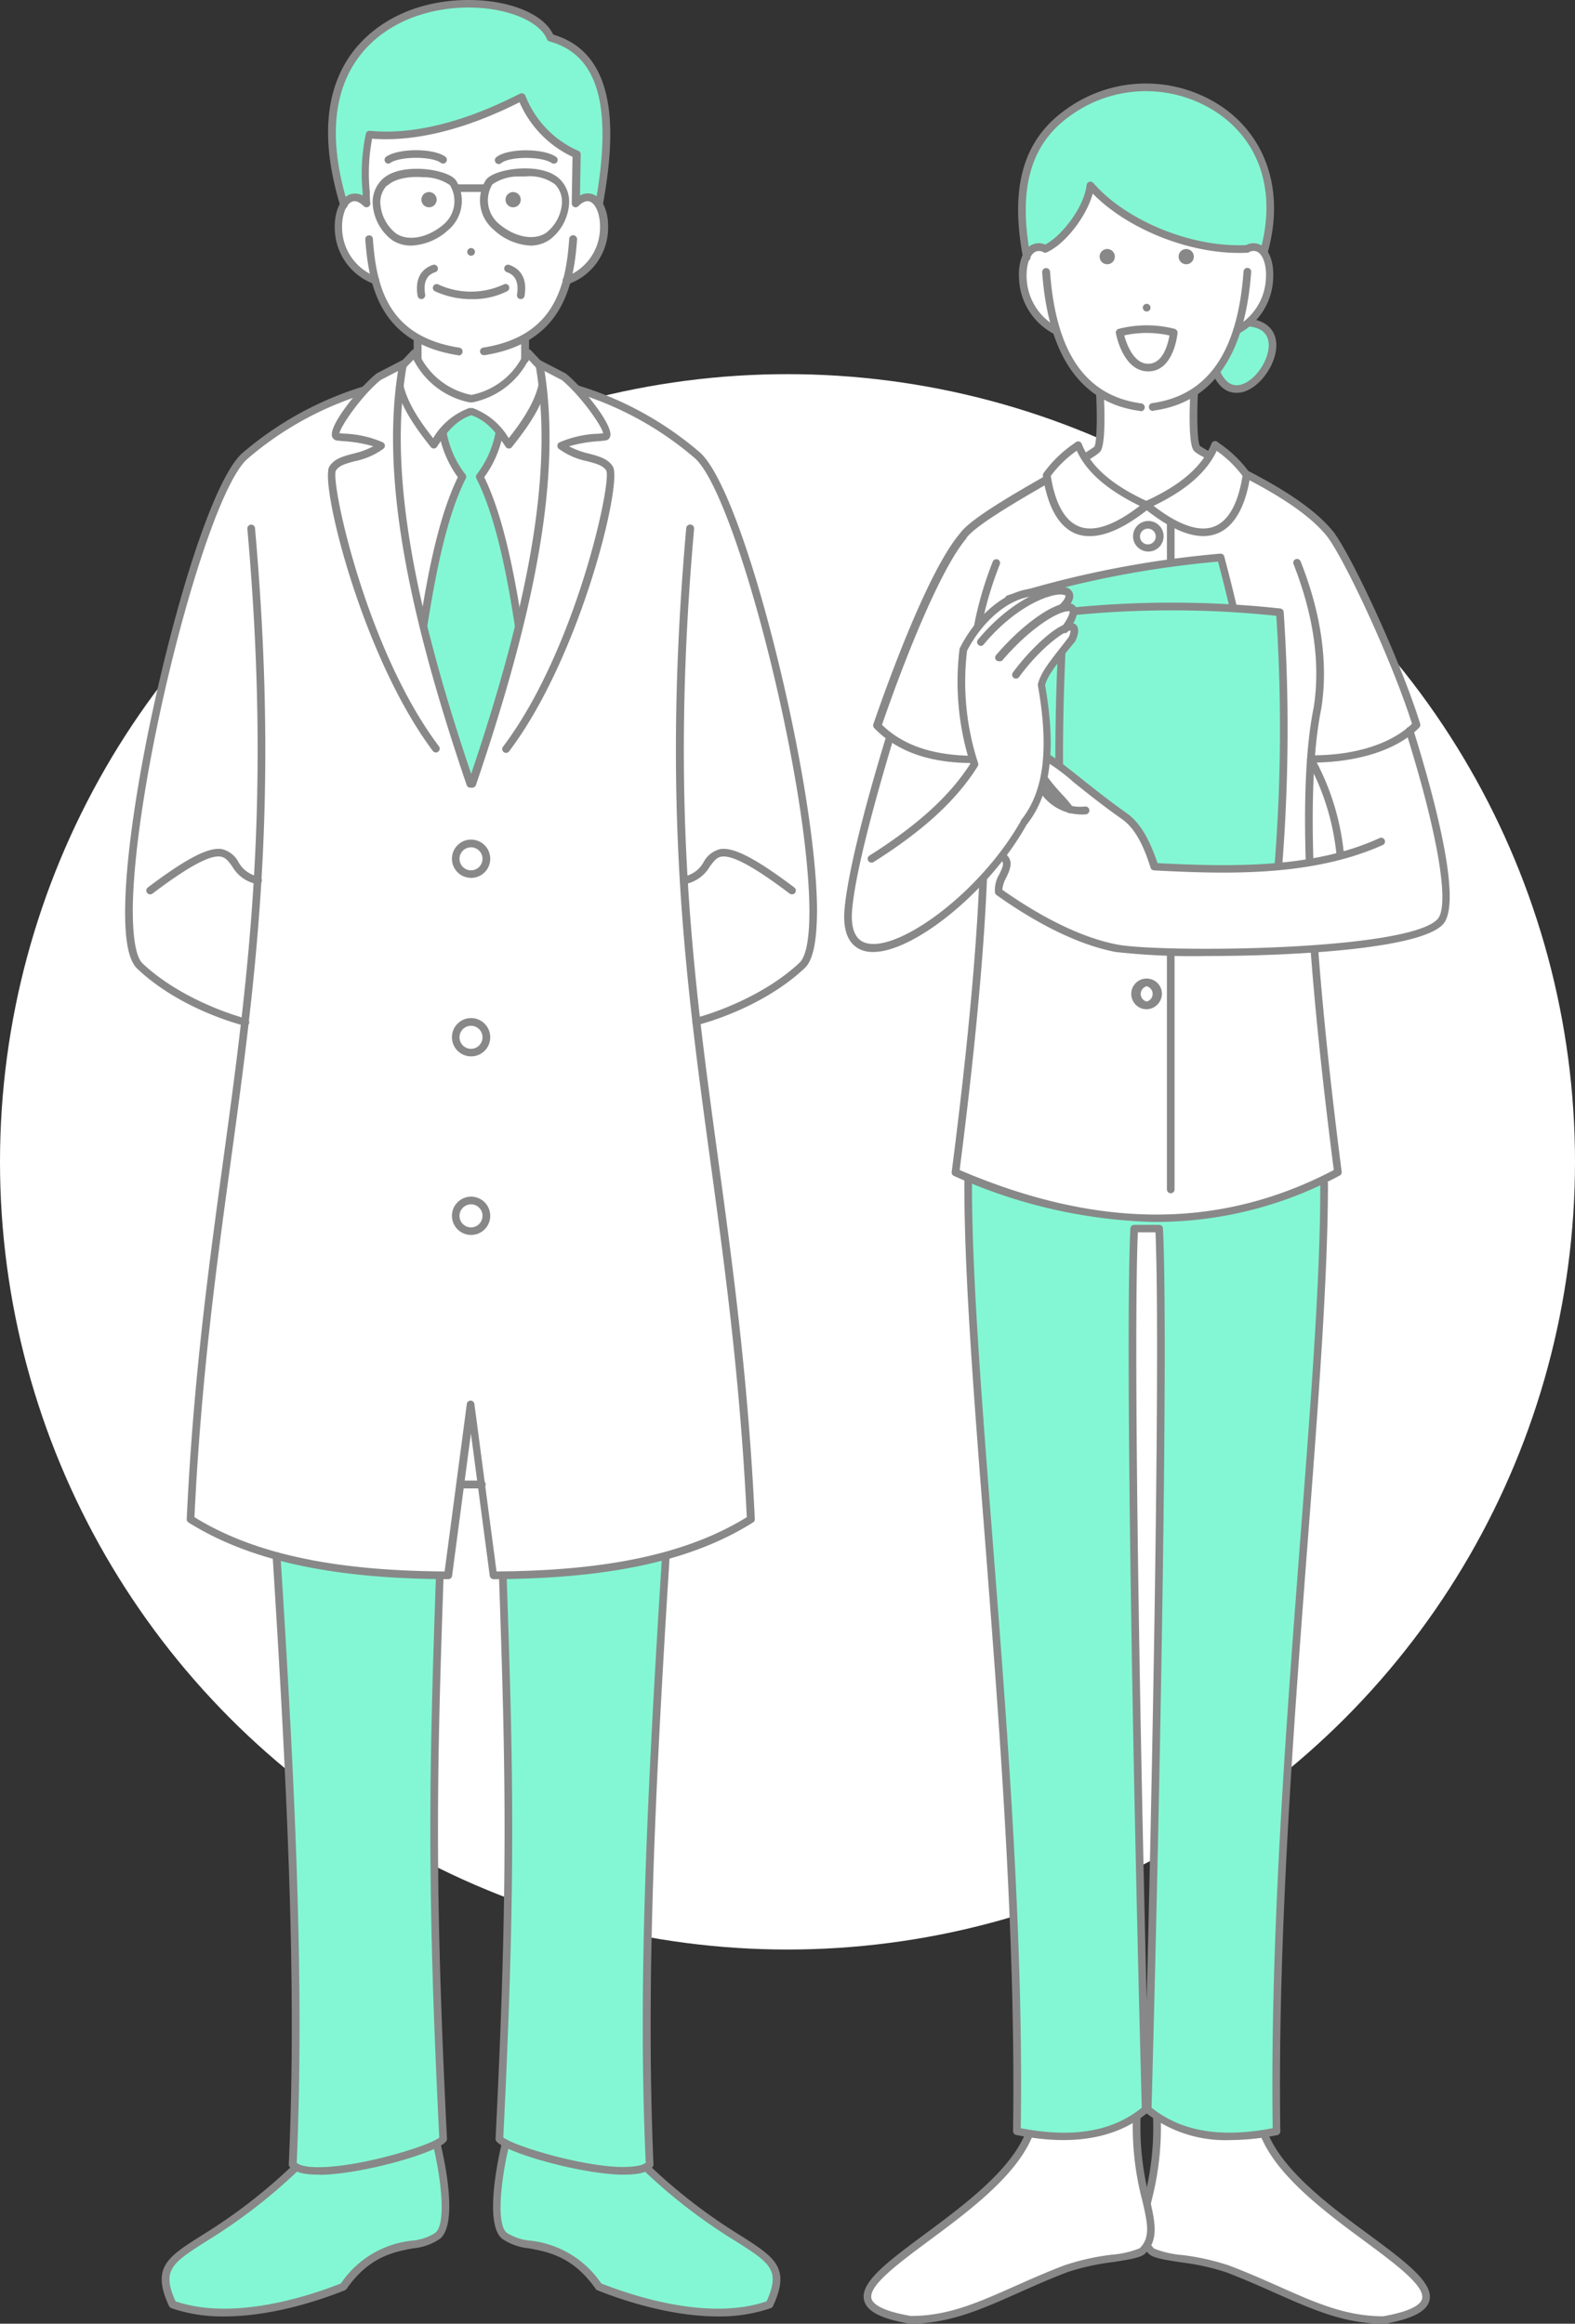 <svg id="レイヤー_1" data-name="レイヤー 1" xmlns="http://www.w3.org/2000/svg" viewBox="0 0 200 295"><rect x="0" y="0" width="200" height="295" fill="#333333" stroke="none"/><defs><style>.cls-1{fill:#fff;}.cls-2{fill:#83f7d3;}.cls-3{fill:#888;}</style></defs><circle class="cls-1" cx="100" cy="147.5" r="100"/><polygon class="cls-2" points="136.5 13.72 132.62 17.16 130.59 21.04 129.81 25.38 130.11 30.94 130.37 32.52 131.43 31.46 133.15 31.61 134.9 30.02 137.04 27.3 138.33 24.39 138.48 23.57 139.38 24.52 142.56 27.05 147.54 29.63 152.66 31.15 157.42 31.82 159.13 31.61 160.5 31.98 160.97 29.97 161.31 25.32 160.55 21.46 158.51 17.45 155.41 14.32 152.41 12.56 147.17 11.18 143.43 11.11 138.42 12.67 136.5 13.72"/><polygon class="cls-2" points="156.97 42.3 155.74 45.17 154.4 47.24 155.04 48.32 156.26 49.39 157.98 49.39 160.24 47.35 161.55 44.77 161.47 43.1 160.29 41.47 158.8 40.75 156.97 42.3"/><polygon class="cls-1" points="147.33 268.94 146.91 269.36 146.14 277.4 145.71 279.36 146.1 282.83 145.54 285.15 146.44 285.94 151.58 286.98 157.56 288.69 164.18 291.57 171.67 294.12 174.79 294.51 176.91 294.27 180.4 292.87 181.07 291.72 180.56 289.66 174.81 285.03 168.14 279.73 162.85 274.77 160.53 270.85 157.72 271.37 151.22 270.6 147.33 268.94"/><polygon class="cls-1" points="132.37 31.46 131.25 31.46 130.27 32.76 129.89 35.51 131.01 39.06 133.48 41.62 134.29 42.38 135.28 44.79 137.09 47.58 139.62 49.91 139.7 53.26 139.63 56.48 137.87 58.27 137.04 56.76 136.24 57.01 133.29 59.79 133.03 60.86 122.65 67.58 118.32 75.5 113.33 86.75 111.36 91.62 113.19 93.65 111.19 99.83 108.91 108.65 107.79 114.9 107.69 118 108.97 119.82 111.36 120.39 115.69 118.9 122.23 114.14 124.85 111.53 124.14 122.85 122.62 138.26 121.37 148.58 122.14 149.33 129.99 152.03 139.7 154.15 148.27 154.67 153.98 154.13 162.34 152.11 168.75 149.43 169.89 148.52 167.47 127.25 166.9 120.45 166.24 106.81 166.47 97.17 166.47 96.39 168.99 96.39 173.8 95.38 178.91 93.06 180.07 92.1 174.36 78.61 169.96 69.53 167.72 66.3 161.95 62.25 157.98 60.15 151.92 57.07 151.53 53.26 151.93 49.61 154.4 47.24 156.35 43.91 157.39 41.78 159.23 40.31 160.88 37.34 161.31 34.96 160.98 33.02 159.69 31.17 158.39 31.82 151.27 30.85 146.41 28.91 142.53 26.97 138.65 23.73 137.67 26 135.08 29.88 132.37 31.46"/><circle class="cls-3" cx="140.6" cy="32.58" r="0.97"/><circle class="cls-3" cx="150.63" cy="32.58" r="0.97"/><circle class="cls-3" cx="145.61" cy="39.06" r="0.49"/><path class="cls-3" d="M467.14,198.37c-3.19,0-4.07-4.64-4.11-4.84a.49.49,0,0,1,.36-.56,14.23,14.23,0,0,1,7.1,0,.5.5,0,0,1,.37.52C470.84,193.68,470.38,198.37,467.14,198.37Zm-3.05-4.57c.28,1,1.15,3.6,3.05,3.6s2.52-2.57,2.69-3.59A13.23,13.23,0,0,0,464.09,193.8Z" transform="translate(-321.33 -151.22)"/><path class="cls-3" d="M466.13,203.39h-.06c-7.46-1-11.63-6.94-12.4-17.6a.49.49,0,0,1,1-.07c.74,10.29,4.52,15.75,11.56,16.71a.49.49,0,0,1-.07,1Z" transform="translate(-321.33 -151.22)"/><path class="cls-3" d="M467.75,203.39a.49.49,0,0,1-.06-1c7-1,10.81-6.42,11.55-16.71a.49.49,0,0,1,.52-.45.48.48,0,0,1,.45.52c-.77,10.66-4.94,16.59-12.39,17.6Z" transform="translate(-321.33 -151.22)"/><path class="cls-3" d="M478.41,193.65a.47.47,0,0,1-.43-.27.48.48,0,0,1,.22-.65,7.33,7.33,0,0,0,3.88-6.16c.1-1.54-.3-2.88-1-3.33a1.09,1.09,0,0,0-1.14,0,.7.7,0,0,1-.19.06c-6.8.38-15.05-2.81-19.66-7.5-.77,2.85-3.45,6.37-5.82,7.45a.5.5,0,0,1-.43,0,1.09,1.09,0,0,0-1.14,0c-.69.45-1.08,1.79-1,3.33a7.34,7.34,0,0,0,3.89,6.16.49.49,0,0,1,.22.65.48.48,0,0,1-.65.22,8.28,8.28,0,0,1-4.43-7c-.12-1.94.43-3.55,1.43-4.2a2,2,0,0,1,1.89-.14c2.12-1.1,4.95-4.76,5.26-7.56a.49.49,0,0,1,.33-.41.51.51,0,0,1,.52.15c4.24,4.85,12.58,8.23,19.42,7.88a2,2,0,0,1,2,.08c1,.65,1.54,2.26,1.42,4.2a8.29,8.29,0,0,1-4.42,7A.59.59,0,0,1,478.41,193.65Z" transform="translate(-321.33 -151.22)"/><path class="cls-3" d="M451.72,184.34a.49.49,0,0,1-.48-.4c-1.71-9.1.07-15.11,5.61-18.94a17.29,17.29,0,0,1,19.88-.07c5.61,4,7.69,10.87,5.56,18.41a.48.48,0,0,1-.6.33.47.47,0,0,1-.33-.6c2-7.22.15-13.55-5.19-17.35a16.33,16.33,0,0,0-18.77.08c-5.19,3.58-6.84,9.29-5.21,18a.49.49,0,0,1-.38.57Z" transform="translate(-321.33 -151.22)"/><path class="cls-3" d="M478.33,201.09c-.94,0-2.15-.45-3-2.43a.48.48,0,0,1,.88-.4c.67,1.47,1.56,2.08,2.67,1.8,1.84-.47,3.7-3.21,3.55-5.24-.1-1.28-.95-2-2.53-2.16a.5.5,0,0,1-.44-.53.49.49,0,0,1,.53-.44c2,.2,3.27,1.32,3.4,3.06.19,2.51-2,5.66-4.27,6.25A3.28,3.28,0,0,1,478.33,201.09Z" transform="translate(-321.33 -151.22)"/><path class="cls-3" d="M470,302.71a.49.49,0,0,1-.49-.49v-84.7A.49.49,0,0,1,470,217a.48.48,0,0,1,.48.49v84.7A.48.48,0,0,1,470,302.71Z" transform="translate(-321.33 -151.22)"/><path class="cls-3" d="M466.94,279.35a1.95,1.95,0,1,1,1.94-2A2,2,0,0,1,466.94,279.35Zm0-2.92a1,1,0,0,0,0,1.94,1,1,0,0,0,0-1.94Z" transform="translate(-321.33 -151.22)"/><path class="cls-3" d="M467.09,221.24a1.94,1.94,0,1,1,2-1.94A1.94,1.94,0,0,1,467.09,221.24Zm0-2.91a1,1,0,1,0,1,1A1,1,0,0,0,467.09,218.33Z" transform="translate(-321.33 -151.22)"/><path class="cls-3" d="M444.83,248.09h0c-5.53,0-9.61-1.49-12.48-4.43a.51.51,0,0,1-.12-.5c1.53-4.45,6.84-19.36,11-24.22,1.29-1.87,7.26-5.28,12.06-8a50.25,50.25,0,0,0,5-3c.33-.51.38-3.9.23-6.73a.48.48,0,0,1,.46-.51.49.49,0,0,1,.51.46c.08,1.45.28,6.29-.4,7.33-.28.42-1.6,1.2-5.31,3.32-4.23,2.42-10.63,6.07-11.75,7.74l0,.05c-3.16,3.7-7.58,14.58-10.7,23.64,2.68,2.61,6.47,3.89,11.59,3.93a.49.49,0,0,1,0,1Zm-1.26-28.86Z" transform="translate(-321.33 -151.22)"/><path class="cls-3" d="M497,446.22c-5,0-9-1.81-13.74-3.9-1.93-.86-3.92-1.74-6.18-2.61a29.87,29.87,0,0,0-5.8-1.28c-2.26-.35-3.56-.57-4.08-1.09-1.77-1.77-1.27-4-.58-7a35.93,35.93,0,0,0,1.14-10.13.48.48,0,0,1,.47-.5.47.47,0,0,1,.5.46,36.81,36.81,0,0,1-1.16,10.39c-.67,3-1.07,4.73.31,6.12a11.92,11.92,0,0,0,3.54.82,30.24,30.24,0,0,1,6,1.34c2.29.87,4.3,1.76,6.24,2.62,4.78,2.13,8.57,3.81,13.3,3.82,3.81-.67,4.8-1.58,4.95-2.22.38-1.63-3.34-4.39-7.28-7.31-5-3.69-11.2-8.29-13.24-13.44a.48.48,0,1,1,.9-.36c1.94,4.89,8,9.4,12.92,13,4.57,3.39,8.18,6.06,7.64,8.31-.33,1.4-2.16,2.34-5.77,3Z" transform="translate(-321.33 -151.22)"/><polygon class="cls-1" points="130.38 271.65 128.13 275.05 123.16 279.87 116.95 284.63 112.18 288.43 110.24 291.03 110.37 292.34 111.97 293.55 115.58 294.51 121.4 293.67 127.89 291.2 136.71 287.6 142.57 286.52 145.03 285.77 146.1 284.51 146.1 281.31 144.82 276.13 144.28 270.24 144.15 268.46 141.88 270.07 137.97 270.9 132.5 271.08 130.88 270.87 130.38 271.65"/><path class="cls-3" d="M436.91,446.22h-.09c-3.61-.62-5.44-1.56-5.77-3-.54-2.25,3.07-4.92,7.64-8.31,4.88-3.62,11-8.13,12.9-13a.48.48,0,1,1,.9.36c-2,5.14-8.24,9.74-13.23,13.44-3.93,2.92-7.65,5.68-7.27,7.31.16.64,1.14,1.55,5,2.22,4.73,0,8.51-1.69,13.3-3.82,1.94-.86,3.94-1.75,6.23-2.62a30.24,30.24,0,0,1,6-1.34,11.75,11.75,0,0,0,3.54-.82c1.39-1.39,1-3.16.31-6.11a36.37,36.37,0,0,1-1.18-10.4.47.47,0,0,1,.51-.46.48.48,0,0,1,.46.5,36,36,0,0,0,1.15,10.14c.7,3.05,1.2,5.25-.56,7-.53.52-1.83.74-4.08,1.09a29.54,29.54,0,0,0-5.8,1.28c-2.27.87-4.26,1.75-6.19,2.61C445.93,444.41,441.86,446.22,436.91,446.22Z" transform="translate(-321.33 -151.22)"/><polygon class="cls-1" points="136.69 56.66 134.11 58.69 132.94 60.3 133.79 63.55 135.73 66.62 137.76 67.58 140.26 67.11 143.88 65.71 145.56 64.2 142.85 62.57 139.25 59.94 136.69 56.66"/><polygon class="cls-1" points="168.16 69.19 169.42 69.37 173.78 77.41 177.95 86.98 179.73 91.82 179.42 92.64 176.4 94.46 169.89 96.4 166.44 96.67 167.13 90.41 167.78 85.23 167.16 80.04 165.35 73.19 164.96 71.48 168.16 69.19"/><polygon class="cls-2" points="123.23 149.63 122.78 150.3 123.11 158.73 123.42 165.39 124.07 175.68 124.65 183.64 125.42 193.56 126.13 202.79 127.14 216.5 128.02 230.01 128.67 242.87 129.09 256.34 129.15 269.19 129.15 270.43 130.88 270.87 134.76 271.37 139.94 270.62 143.89 268.94 145.74 267.79 145.08 252.08 144.6 230.72 144.22 210.88 143.99 195.76 143.83 178.9 143.84 163.44 144.03 155.96 147.21 156.21 147.38 159.04 147.42 173.44 147.42 187.87 147.2 198.28 147.02 210.1 146.84 220.39 146.57 233.36 146.34 243.99 146.03 256.67 145.84 264.36 146.1 268.28 148.7 269.68 155.12 271.21 159.33 271.01 162.28 270.72 162.06 264.32 162.45 245.35 163.03 232.83 163.74 221 164.87 207.6 165.5 196.67 166.51 183.44 167.51 168.65 168.14 157.78 168.14 149.63 166.81 150.62 158.07 153.21 149.33 154.51 141.56 154.51 133.79 152.89 124.72 150.3 123.23 149.63"/><path class="cls-3" d="M477.52,422.91a16.32,16.32,0,0,1-10.58-3.38c-4,3.24-9.58,4.15-16.58,2.73a.49.49,0,0,1-.39-.49c.37-24.57-1.75-51.74-3.61-75.72-1.41-18-2.62-33.57-2.57-45a.48.48,0,0,1,.48-.48h0a.49.49,0,0,1,.49.49c-.05,11.4,1.16,26.94,2.56,44.94,1.86,23.86,4,50.89,3.63,75.4,6.59,1.28,11.63.43,15.37-2.6-1.19-44-2.11-98.07-1.45-111.62a.48.48,0,0,1,.48-.46h3.18a.48.48,0,0,1,.48.46c.66,13.55-.25,67.57-1.45,111.62,3.74,3,8.78,3.88,15.38,2.6-.34-24.51,1.72-51.43,3.54-75.19,1.37-17.91,2.55-33.37,2.5-44.76a.49.49,0,0,1,.49-.49h0a.49.49,0,0,1,.49.48c0,11.44-1.14,26.92-2.52,44.84-1.82,23.87-3.9,50.93-3.53,75.51a.49.49,0,0,1-.38.49A30.6,30.6,0,0,1,477.52,422.91Zm-11.7-115.24c-.55,12.81.12,57.13,1.12,97.59,1-40.46,1.67-84.78,1.12-97.59Z" transform="translate(-321.33 -151.22)"/><path class="cls-3" d="M468.17,306.35h-.53a65.59,65.59,0,0,1-25.17-5.84.48.48,0,0,1-.29-.51c3.8-29.51,4.64-48.73,2.6-58.75-.91-5.76,0-12.05,2.61-18.73a.5.5,0,0,1,.63-.28.48.48,0,0,1,.27.63c-2.57,6.52-3.43,12.65-2.56,18.2,2.06,10.07,1.23,29.27-2.54,58.69,17.6,7.53,33.15,7.54,47.51,0-3.78-29.43-4.61-48.65-2.55-58.74.87-5.53,0-11.66-2.56-18.18a.48.48,0,0,1,.27-.63.5.5,0,0,1,.63.28c2.64,6.68,3.52,13,2.62,18.7-2.05,10.05-1.2,29.27,2.59,58.78a.47.47,0,0,1-.25.49A49.19,49.19,0,0,1,468.17,306.35Z" transform="translate(-321.33 -151.22)"/><polygon class="cls-2" points="128.38 76.17 128.1 77.44 129.5 85.75 130.9 93.44 132.49 100.99 134.34 108.91 135.23 112.47 136.65 112.41 144.31 111.57 153.46 109.76 160.84 107.92 161.56 107.42 160.58 99.19 158.69 86.93 156.52 76.59 155.02 70.78 153.46 70.78 140.97 72.77 128.38 76.17"/><path class="cls-3" d="M456.55,264.18a.49.49,0,0,1-.47-.37,292.66,292.66,0,0,1-7.14-36.49.5.5,0,0,1,.34-.52,128.12,128.12,0,0,1,27-5.29.48.48,0,0,1,.51.35,221.11,221.11,0,0,1,6.57,37,.49.49,0,0,1-.36.52c-11.46,3.07-19.87,4.58-26.45,4.76ZM450,227.6a290.28,290.28,0,0,0,7,35.59c6.37-.21,14.48-1.68,25.44-4.6A220.7,220.7,0,0,0,476,222.52,126.43,126.43,0,0,0,450,227.6Z" transform="translate(-321.33 -151.22)"/><polygon class="cls-2" points="135.32 77.71 144.31 76.99 152.35 77.05 159.84 77.35 162.52 77.73 162.64 79.38 163.04 86.65 163.04 93.26 162.8 101.74 162.3 109.98 161.87 115.06 159.78 115.39 147.78 115.79 140.73 115.52 135.09 114.85 134.63 103.95 134.5 89.51 135.09 79.15 135.32 77.71"/><path class="cls-3" d="M469.69,267.49a80.46,80.46,0,0,1-13.35-.94.48.48,0,0,1-.4-.45,290.61,290.61,0,0,1,0-37.18.48.48,0,0,1,.42-.45,127.87,127.87,0,0,1,27.54,0,.49.49,0,0,1,.44.45,221.81,221.81,0,0,1-.68,37.6.48.48,0,0,1-.45.44C478.13,267.31,473.65,267.49,469.69,267.49Zm-12.81-1.83c6.3,1,14.54,1.12,25.85.36a219.56,219.56,0,0,0,.67-36.62,126.93,126.93,0,0,0-26.52,0A291.34,291.34,0,0,0,456.88,265.66Z" transform="translate(-321.33 -151.22)"/><polygon class="cls-1" points="166.92 97.22 168.34 100.42 169.89 105.46 170.21 108.27 168.34 109.03 162.1 109.99 150.14 110.16 146.58 110 144.51 105.4 141.27 102.5 134.38 97.13 132.06 95.7 131.53 95.7 131.93 97.69 134.21 100.85 135.94 102.91 133.58 101.49 132.33 100.38 130.55 104.01 127.25 108.7 127.85 109.64 126.87 112.41 127.11 113.43 131.06 115.99 138.89 119.64 145.37 120.92 152.76 120.92 166.81 120.52 177.34 119.17 182.07 117.64 183.63 116.04 183.63 110.46 180.29 96.39 178.84 92.82 177.17 93.97 171.02 95.92 166.99 96.63 166.92 97.22"/><path class="cls-3" d="M474.52,272.59a88.87,88.87,0,0,1-11.51-.51c-5.62-1.07-11.33-4.52-15.13-7.23a.44.44,0,0,1-.2-.3,3.86,3.86,0,0,1,.56-2.36c.55-1.15.62-1.51.07-1.86a.49.49,0,0,1,.52-.82c1.36.85.74,2.15.29,3.1a3.84,3.84,0,0,0-.51,1.57c3.73,2.63,9.22,5.92,14.58,6.95,5.54,1.06,36.94.85,40.69-3.23,1.57-1.72.05-10.81-4-23.71a.49.49,0,1,1,.93-.29c2.5,8,6.32,21.87,3.76,24.66C501.75,271.66,485.94,272.59,474.52,272.59Z" transform="translate(-321.33 -151.22)"/><path class="cls-3" d="M458.5,254.62a6.31,6.31,0,0,1-5.23-3.05.48.48,0,0,1,.11-.68.47.47,0,0,1,.67.11c1.49,2,3,2.83,5.06,2.61a.49.49,0,1,1,.1,1A5.74,5.74,0,0,1,458.5,254.62Z" transform="translate(-321.33 -151.22)"/><path class="cls-3" d="M476.63,262c-2.92,0-5.86-.13-8.75-.28a.48.48,0,0,1-.44-.33c-.7-2.21-1.76-4.91-3.69-6.22-2.28-1.6-4.39-3.28-6.08-4.64a24.81,24.81,0,0,0-4.33-3.11v.08c.1,1.53,1.75,3.37,3,4.72a14.84,14.84,0,0,1,1.24,1.49.48.48,0,1,1-.8.54,17,17,0,0,0-1.16-1.38c-1.3-1.45-3.08-3.44-3.2-5.31a1,1,0,0,1,.44-1c.81-.42,2,.51,5.46,3.25,1.68,1.34,3.77,3,6,4.59,2.08,1.4,3.21,4.11,4,6.4,9.74.5,19.92.63,28.25-3.21a.49.49,0,0,1,.41.88C490.8,261.25,483.76,262,476.63,262Z" transform="translate(-321.33 -151.22)"/><path class="cls-3" d="M491.54,260.32a.49.49,0,0,1-.48-.43,31,31,0,0,0-3.69-12,.49.49,0,0,1,.18-.66.47.47,0,0,1,.66.18A31.76,31.76,0,0,1,492,259.78a.49.49,0,0,1-.42.54Z" transform="translate(-321.33 -151.22)"/><polygon class="cls-1" points="120.88 100.77 123.71 97.03 122.69 93.28 122.1 86.42 122.63 81.86 125.53 78.07 128.41 75.94 130.19 75.4 131.53 75.86 133.96 75.05 135.54 75.18 135.67 76.17 134.76 77.14 135.81 77.06 136.24 77.61 135.53 79.37 136.5 79.76 136.4 80.71 132.94 85.59 132.37 87.22 132.94 90.06 133.06 94.51 132.63 98.89 131.31 102.61 129.48 105.49 126.25 109.94 123.19 113.24 120.31 115.79 116.24 118.59 111.64 120.33 109.18 119.95 107.85 118.23 107.69 114.68 108.61 110.02 113.07 107.57 117.28 104.01 120.88 100.77"/><path class="cls-3" d="M432,260.73a.48.48,0,0,1-.26-.89c6.09-3.85,10.17-7.55,12.8-11.65a34.32,34.32,0,0,1-1.37-14.53.48.48,0,0,1,.05-.17c2.12-4.25,6.52-8.39,11.17-7.44a.48.48,0,1,1-.19.95c-3.94-.8-8,2.82-10.07,6.84a33.2,33.2,0,0,0,1.4,14.25.48.48,0,0,1-.05.42c-2.7,4.31-6.9,8.16-13.22,12.15A.48.48,0,0,1,432,260.73Z" transform="translate(-321.33 -151.22)"/><path class="cls-3" d="M448.16,235.16a.47.47,0,0,1-.32-.12.48.48,0,0,1,0-.68c3.84-4.49,8.46-7.44,9.88-6.32.7.56.44,1.69-.78,3.36a.49.49,0,0,1-.68.11.48.48,0,0,1-.11-.68c1.15-1.58,1-2,1-2a.54.54,0,0,0-.28,0c-1.3.09-4.71,2.09-8.25,6.22A.51.51,0,0,1,448.16,235.16Z" transform="translate(-321.33 -151.22)"/><path class="cls-3" d="M445.89,233.22a.47.47,0,0,1-.31-.12.48.48,0,0,1-.06-.68c4.35-5.22,9.18-7,11.06-6.65a1.2,1.2,0,0,1,1,.82c.16.6-.19,1.33-1.06,2.15a.49.49,0,0,1-.69,0,.48.48,0,0,1,0-.69c.73-.69.82-1.09.79-1.19s-.1-.09-.27-.13c-1.39-.3-5.93,1.3-10.12,6.32A.46.46,0,0,1,445.89,233.22Z" transform="translate(-321.33 -151.22)"/><path class="cls-3" d="M432.2,272.08a4.07,4.07,0,0,1-1.23-.17c-1.26-.39-2.71-1.62-2.4-5.23.36-4.16,2.24-12,5.3-22a.49.49,0,0,1,.93.28c-3,9.94-4.91,17.66-5.26,21.75-.2,2.39.38,3.81,1.72,4.22,4,1.23,14.44-6.21,19.71-15.5a.18.18,0,0,1,0-.07c2.91-3.6,3.59-9,2.16-17.09a.44.44,0,0,1,0-.2c.34-1.39,1.29-2.6,3-4.79l.91-1.17a2.26,2.26,0,0,0,.23-.84c-.72,0-3.77,2.12-6.54,5.91a.48.48,0,0,1-.67.1.48.48,0,0,1-.11-.68c2.29-3.14,6.38-7,7.84-6.18.83.47.3,1.72.12,2.13l-.06.11-1,1.22c-1.6,2-2.5,3.17-2.81,4.32,1.45,8.28.7,13.92-2.36,17.74C447,264.35,437.41,272.08,432.2,272.08Z" transform="translate(-321.33 -151.22)"/><path class="cls-3" d="M488,248.11a.49.49,0,0,1,0-1c5.47,0,10-1.48,12.63-4-2.42-7.69-8.29-20.37-10.68-23.66-3-3.9-9.71-7.19-13.7-9.15-2.2-1.08-3.11-1.54-3.37-1.93-.68-1-.47-5.88-.4-7.33a.5.5,0,0,1,.51-.46.48.48,0,0,1,.46.51c-.15,2.83-.1,6.22.25,6.74a21.8,21.8,0,0,0,3,1.6c4.06,2,10.87,5.35,14.05,9.43,2.47,3.41,8.53,16.51,10.92,24.25a.5.5,0,0,1-.12.48c-2.72,2.78-7.65,4.4-13.52,4.45Z" transform="translate(-321.33 -151.22)"/><polygon class="cls-1" points="154.4 56.56 152.41 59.76 148.66 62.5 145.77 64.02 147.22 65.5 150.09 66.97 152.41 67.58 154.83 67.11 156.77 65.16 157.98 62.44 158.4 60.21 155.48 57.07 154.4 56.56"/><path class="cls-3" d="M459.76,219.28A4.76,4.76,0,0,1,458,219c-2.76-1.07-3.83-4.6-4.24-7.37a.51.51,0,0,1,.08-.34,15.66,15.66,0,0,1,3.88-3.77l.22-.17a.5.5,0,0,1,.43-.08.51.51,0,0,1,.32.29c1.14,2.9,3.92,5.31,8.48,7.37a.5.5,0,0,1,.29.38.51.51,0,0,1-.18.44C464.37,218.08,461.84,219.28,459.76,219.28Zm-5-7.65c.39,2.49,1.34,5.55,3.6,6.43,1.89.74,4.49-.15,7.7-2.62-4.09-2-6.73-4.25-8-7A14.45,14.45,0,0,0,454.77,211.63Z" transform="translate(-321.33 -151.22)"/><path class="cls-3" d="M474.13,219.28c-2.09,0-4.62-1.2-7.55-3.57a.47.47,0,0,1-.17-.44.48.48,0,0,1,.28-.38c4.57-2.06,7.34-4.47,8.49-7.37a.48.48,0,0,1,.74-.21l.22.17a15.66,15.66,0,0,1,3.88,3.77.46.46,0,0,1,.08.34c-.41,2.77-1.48,6.3-4.23,7.37A4.76,4.76,0,0,1,474.13,219.28Zm-6.32-3.84c3.22,2.47,5.81,3.36,7.71,2.62,2.26-.88,3.2-3.94,3.59-6.43a14.45,14.45,0,0,0-3.28-3.17C474.54,211.19,471.91,213.48,467.81,215.44Z" transform="translate(-321.33 -151.22)"/><polygon class="cls-2" points="64.73 199.94 69.77 199.78 78.73 198.76 84.56 197.52 84.49 198.73 83.38 217.71 82.43 239.6 82.14 255.06 82.26 267.45 82.5 274.41 82.02 275.13 85.32 278.1 93.27 283.87 97.32 286.7 98.63 288.62 97.84 292.33 95.8 293.12 90.27 293.59 83.16 292.57 76.36 290.43 73.99 287.94 70.05 285.62 64.73 284.26 63.1 281.92 63.41 276.38 64.24 272.1 63.41 271.53 63.87 263.92 64.51 248.38 64.51 235.44 64.41 218.94 63.94 202.92 63.84 199.98 64.73 199.94"/><polygon class="cls-2" points="36.66 197.92 46.69 199.54 55.8 199.98 55.36 213.94 55.09 230.57 55.23 245.55 55.93 265.39 56.23 271.53 55.49 272.46 56.74 280.43 55.87 283.51 54.22 284.54 48.39 286.1 44.97 288.61 43.6 290.31 35.91 292.7 29.19 293.59 24.18 293.19 21.91 292.57 21.02 288.78 22.11 286.58 27.94 282.85 35.08 277.45 37.65 275.25 37.14 274.49 37.65 261.01 37.32 244.5 36.88 230.6 36.19 216.38 35.47 203.9 35.08 197.52 36.66 197.92"/><polygon class="cls-1" points="47.33 17.13 46.87 17.44 46.38 21.46 46.44 25.35 44.98 25.35 43.95 25.56 42.96 28.13 43.32 31.98 45.14 34.3 47.33 35.47 48.03 36.74 49.31 39.87 51.64 42 53.02 43.23 52.6 44.83 51.01 46.51 48.69 47.52 46.87 48.94 45.17 49.82 37.2 53.45 31.71 57.3 29.86 59.36 26.9 65.53 22.38 79.83 18.79 95.66 16.54 111.7 16.74 120.31 17.97 122.8 21.97 125.78 28.08 128.74 31.17 129.73 28.83 147.77 26.7 164.12 25.03 180.73 24.25 192.66 24.93 193.28 31.42 196.35 37.7 198.17 45.96 199.47 53.52 199.99 56.95 199.99 57.3 197.33 58.47 188.48 61.17 188.48 62.61 199.35 62.69 199.99 68.01 199.87 78.19 198.88 86.4 196.97 93.69 193.87 95.39 192.87 94.51 179.48 92.62 161.49 90.22 143.45 88.5 129.96 89.62 129.4 95.69 126.9 101.86 122.62 102.8 120.73 103.36 113.72 101.4 98.65 97.53 80.84 93.6 67.83 90.66 60.86 88.77 58.06 85.56 55.45 77.52 50.99 73.25 49.63 71.64 47.68 68.72 46.39 67.43 45.09 66.64 44.83 66.64 42.91 68.2 41.84 70.45 39.23 71.61 36.75 72.03 35.35 74.06 34.43 75.72 32.47 76.68 29.07 76.2 26.32 75.27 25.23 74.06 25.16 72.93 25.67 73.2 19.6 68.92 16.58 66.21 12.32 61.44 14.51 55.13 16.67 47.33 17.13"/><polygon class="cls-2" points="59.74 52.26 57.22 53.76 56.26 55.03 57.1 57.72 58.63 60.35 56.56 66.12 54.48 75.22 53.8 78.93 55.44 85.91 59.72 99.51 60.26 98.52 63.5 88.33 66.18 78.28 64.84 74.55 62.86 65.37 60.92 60.2 63 56.45 63.38 55.03 59.74 52.26"/><polygon class="cls-2" points="46.44 25.35 44.8 25.07 43.27 25.98 42.16 18.33 42.81 11.61 45.14 6.88 48.67 3.56 54.48 1.06 58.8 0.47 63.74 0.92 67.58 2.38 69.45 4.06 71 5.18 73.84 7.03 75.57 9.53 76.95 14.63 76.21 24.86 76.02 25.98 75.2 25.02 74.06 25.16 73.1 25.6 73.2 19.6 68.4 15.96 66.13 12.32 63.82 13.22 58.2 15.62 52.79 16.92 46.71 17.25 46.44 25.35"/><path class="cls-3" d="M379.53,196.31h-.08c-9.55-1.51-11.29-8.27-11.73-14.69a.48.48,0,0,1,.45-.52.47.47,0,0,1,.51.45c.44,6.34,2.07,12.4,10.93,13.8a.48.48,0,0,1-.08,1Z" transform="translate(-321.33 -151.22)"/><path class="cls-3" d="M393.29,187.31a.48.48,0,0,1-.17-.94,6.64,6.64,0,0,0,4.4-6.19c.05-1.61-.47-3-1.24-3.35-.55-.24-1.13.18-1.52.57a.48.48,0,0,1-.53.1.51.51,0,0,1-.3-.46l.1-5.91a13.69,13.69,0,0,1-6.73-6.93c-6.84,3.46-13.29,5.05-18.72,4.63a23.72,23.72,0,0,0-.29,6.77c0,.46,0,.93.07,1.43a.49.49,0,0,1-.83.37c-.39-.39-1-.81-1.51-.57-.77.33-1.29,1.74-1.25,3.35a6.67,6.67,0,0,0,4.41,6.19.49.49,0,0,1,.29.62.5.5,0,0,1-.63.29,7.62,7.62,0,0,1-5-7.07c-.06-2.06.68-3.78,1.83-4.27a1.94,1.94,0,0,1,1.71.11c0-.14,0-.27,0-.4a24.36,24.36,0,0,1,.41-7.45.48.48,0,0,1,.52-.37c5.45.53,12-1.1,19.06-4.73a.49.49,0,0,1,.39,0,.51.51,0,0,1,.29.27,12.63,12.63,0,0,0,6.73,7,.49.49,0,0,1,.29.45l-.09,5.23a1.91,1.91,0,0,1,1.74-.12c1.16.49,1.89,2.21,1.83,4.27a7.61,7.61,0,0,1-5,7.07A.45.45,0,0,1,393.29,187.31Z" transform="translate(-321.33 -151.22)"/><circle class="cls-3" cx="54.48" cy="25.35" r="0.97"/><path class="cls-3" d="M374.84,189.19a.48.48,0,0,1-.48-.41c-.42-2.55.82-3.55,1.94-3.93a.48.48,0,0,1,.61.3.48.48,0,0,1-.3.62c-.71.24-1.63.81-1.29,2.86a.5.5,0,0,1-.41.56Z" transform="translate(-321.33 -151.22)"/><path class="cls-3" d="M370.64,172a.49.49,0,0,1-.27-.89c1.62-1.1,6-1.09,7.51,0a.49.49,0,0,1,.1.68.48.48,0,0,1-.68.1c-1.13-.85-5.13-.84-6.39,0A.44.44,0,0,1,370.64,172Z" transform="translate(-321.33 -151.22)"/><path class="cls-3" d="M382.77,196.31a.48.48,0,0,1-.48-.41.48.48,0,0,1,.4-.55c8.85-1.4,10.48-7.46,10.92-13.8a.49.49,0,0,1,1,.07c-.44,6.42-2.19,13.18-11.74,14.69Z" transform="translate(-321.33 -151.22)"/><path class="cls-3" d="M373.56,182.4a4.32,4.32,0,0,1-2.45-.71,6.21,6.21,0,0,1-2.43-4.3,4.05,4.05,0,0,1,1.13-3.34h0c1.48-1.49,4.21-1.45,5.32-1.37,1.6.12,3.49.61,4.09,1.42a4.87,4.87,0,0,1-1,6.35A7.42,7.42,0,0,1,373.56,182.4Zm-3.06-7.67a3.1,3.1,0,0,0-.85,2.57,5.24,5.24,0,0,0,2,3.58c1.52,1,4,.55,6-1.16a3.88,3.88,0,0,0,.81-5,5.88,5.88,0,0,0-3.38-1c-2-.15-3.73.25-4.56,1.08Z" transform="translate(-321.33 -151.22)"/><path class="cls-3" d="M388.74,182.4a7.38,7.38,0,0,1-4.7-2,4.86,4.86,0,0,1-1-6.35c.6-.81,2.48-1.3,4.09-1.42,1.1-.08,3.83-.12,5.32,1.37h0a4,4,0,0,1,1.12,3.34,6.2,6.2,0,0,1-2.42,4.3A4.32,4.32,0,0,1,388.74,182.4Zm-.68-8.78-.82,0a5.88,5.88,0,0,0-3.38,1,3.88,3.88,0,0,0,.81,5c2,1.71,4.46,2.19,6,1.16a5.21,5.21,0,0,0,2-3.58,3.17,3.17,0,0,0-.85-2.57A5.44,5.44,0,0,0,388.06,173.62Z" transform="translate(-321.33 -151.22)"/><circle class="cls-3" cx="65.16" cy="25.35" r="0.97"/><path class="cls-3" d="M387.46,189.19h-.08a.5.5,0,0,1-.4-.56c.33-2-.58-2.62-1.3-2.86a.5.5,0,0,1-.3-.62.49.49,0,0,1,.62-.3c1.11.38,2.36,1.38,1.94,3.93A.48.48,0,0,1,387.46,189.19Z" transform="translate(-321.33 -151.22)"/><path class="cls-3" d="M391.65,172a.48.48,0,0,1-.27-.09c-1.26-.85-5.25-.86-6.38,0a.49.49,0,1,1-.58-.78c1.46-1.1,5.88-1.11,7.51,0a.48.48,0,0,1,.13.67A.5.5,0,0,1,391.65,172Z" transform="translate(-321.33 -151.22)"/><path class="cls-3" d="M381.27,189.2a11.06,11.06,0,0,1-4.7-1,.48.48,0,1,1,.41-.87,9.89,9.89,0,0,0,8.31,0,.48.48,0,0,1,.66.2.49.49,0,0,1-.2.65A9.63,9.63,0,0,1,381.27,189.2Z" transform="translate(-321.33 -151.22)"/><circle class="cls-3" cx="59.82" cy="31.98" r="0.49"/><path class="cls-3" d="M374.35,197.28a.48.48,0,0,1-.49-.48v-2.61a.49.49,0,0,1,1,0v2.61A.48.48,0,0,1,374.35,197.28Z" transform="translate(-321.33 -151.22)"/><path class="cls-3" d="M388,197.28a.48.48,0,0,1-.49-.48v-2.61a.49.49,0,0,1,1,0v2.61A.48.48,0,0,1,388,197.28Z" transform="translate(-321.33 -151.22)"/><path class="cls-3" d="M385.92,208.16h0a.5.5,0,0,1-.38-.22c-1.31-2-2.56-3.39-4.36-4h0c-1.8.58-3.05,2-4.36,4a.51.51,0,0,1-.39.22.5.5,0,0,1-.4-.19c-2.24-2.84-4.63-6.16-4.63-9.71a.47.47,0,0,1,.13-.34l2.08-2.21a.49.49,0,0,1,.43-.14.47.47,0,0,1,.36.26,9.35,9.35,0,0,0,6.76,5.52h.06a9.32,9.32,0,0,0,6.75-5.52.48.48,0,0,1,.37-.26.46.46,0,0,1,.42.14l2.09,2.21a.51.51,0,0,1,.13.34c0,3.55-2.39,6.87-4.64,9.71A.47.47,0,0,1,385.92,208.16Zm-13.59-9.71c.08,3,2,5.86,4,8.4a8.93,8.93,0,0,1,4.58-3.83l.14,0h.16l.14,0a8.93,8.93,0,0,1,4.58,3.83c2-2.54,3.93-5.44,4-8.4l-1.48-1.57a10.25,10.25,0,0,1-7.16,5.43H381a10.23,10.23,0,0,1-7.16-5.43Z" transform="translate(-321.33 -151.22)"/><path class="cls-3" d="M375.13,231h-.08a.5.5,0,0,1-.4-.56c1-6.46,2.41-13.71,4.82-18.64a13.6,13.6,0,0,1-2.36-5.39.49.49,0,0,1,.37-.58.48.48,0,0,1,.58.36,12.23,12.23,0,0,0,2.36,5.24.49.49,0,0,1,.06.53c-2.44,4.81-3.83,12.12-4.87,18.63A.49.49,0,0,1,375.13,231Z" transform="translate(-321.33 -151.22)"/><path class="cls-3" d="M387.17,231a.48.48,0,0,1-.48-.41c-1-6.51-2.43-13.82-4.87-18.63a.47.47,0,0,1,.06-.53,12.48,12.48,0,0,0,2.36-5.24.48.48,0,1,1,.94.22,13.46,13.46,0,0,1-2.36,5.39c2.42,4.93,3.8,12.18,4.83,18.64a.5.5,0,0,1-.4.56Z" transform="translate(-321.33 -151.22)"/><path class="cls-3" d="M352.5,281.44l-.12,0c-.32-.08-8.07-2-13.6-7.22-1.09-1-1.6-3.51-1.56-7.6.07-7.6,2.12-20.26,5.33-33,3.32-13.16,6.87-22.45,9.5-24.83a42.8,42.8,0,0,1,15.6-8.56.48.48,0,0,1,.59.34.49.49,0,0,1-.34.6,41.59,41.59,0,0,0-15.19,8.34c-5.27,4.76-14.36,40.55-14.52,57.15,0,4.67.66,6.32,1.25,6.88,5.34,5,13.1,7,13.17,7a.49.49,0,0,1,.36.59A.48.48,0,0,1,352.5,281.44Z" transform="translate(-321.33 -151.22)"/><path class="cls-3" d="M340.39,264.76a.46.46,0,0,1-.38-.19.48.48,0,0,1,.09-.68c4.87-3.67,7.67-5.13,9.38-4.88a3.24,3.24,0,0,1,2.13,1.65,3.69,3.69,0,0,0,2.57,1.85.47.47,0,0,1,.4.55.48.48,0,0,1-.55.41,4.62,4.62,0,0,1-3.21-2.25c-.46-.64-.82-1.15-1.49-1.25-1.38-.21-4.13,1.29-8.64,4.7A.55.55,0,0,1,340.39,264.76Z" transform="translate(-321.33 -151.22)"/><path class="cls-3" d="M384,351.7a.49.49,0,0,1-.48-.43l-2.39-18.06-2.39,18.06a.49.49,0,0,1-.48.43h0c-14.76-.05-25.23-2.34-33-7.2a.49.49,0,0,1-.22-.43c.83-17.7,2.77-31.88,4.64-45.59,3.17-23.21,6.16-45.14,3.06-80.13a.49.49,0,0,1,.44-.52.48.48,0,0,1,.53.44c3.11,35.09.11,57.08-3.07,80.35-1.86,13.61-3.78,27.68-4.62,45.21,7.47,4.61,17.59,6.8,31.77,6.89l2.82-21.27a.48.48,0,0,1,.48-.42.49.49,0,0,1,.48.42l2.81,21.27c14.19-.09,24.31-2.28,31.78-6.89-.85-17.53-2.77-31.6-4.63-45.21-3.17-23.27-6.17-45.26-3.06-80.35a.48.48,0,1,1,1,.08c-3.1,35-.1,56.92,3.07,80.13,1.87,13.71,3.8,27.89,4.64,45.59a.48.48,0,0,1-.23.43c-7.72,4.86-18.2,7.15-33,7.2Z" transform="translate(-321.33 -151.22)"/><path class="cls-3" d="M409.8,281.44a.49.49,0,0,1-.12-1c.08,0,7.83-2,13.18-7,.59-.56,1.29-2.21,1.25-6.88-.17-16.6-9.26-52.39-14.52-57.15a41.75,41.75,0,0,0-15.19-8.34.49.49,0,0,1-.34-.6.48.48,0,0,1,.59-.34,42.71,42.71,0,0,1,15.59,8.56c2.63,2.38,6.18,11.67,9.5,24.83,3.22,12.77,5.26,25.43,5.34,33,0,4.09-.47,6.57-1.56,7.6-5.53,5.2-13.28,7.14-13.61,7.22Z" transform="translate(-321.33 -151.22)"/><path class="cls-3" d="M421.9,264.76a.52.52,0,0,1-.29-.09c-4.52-3.41-7.26-4.9-8.65-4.7-.66.1-1,.61-1.49,1.25a4.63,4.63,0,0,1-3.2,2.25.49.49,0,0,1-.56-.41.48.48,0,0,1,.41-.55,3.67,3.67,0,0,0,2.56-1.85,3.26,3.26,0,0,1,2.14-1.65c1.7-.25,4.5,1.21,9.38,4.88a.49.49,0,0,1,.09.68A.47.47,0,0,1,421.9,264.76Z" transform="translate(-321.33 -151.22)"/><path class="cls-3" d="M379.8,340.18a.49.49,0,0,1,0-1h2.7a.49.49,0,1,1,0,1H379.8Z" transform="translate(-321.33 -151.22)"/><path class="cls-3" d="M361.7,427.3c-1.85,0-3-.33-3.61-1A.54.54,0,0,1,358,426c1-21.83-.06-45.72-2.05-77.2a.49.49,0,0,1,1-.06c2,31.4,3,55.26,2.06,77.08.34.26,1.15.57,3.1.53,5.24-.11,13.7-2.69,15-3.76-1.62-32.53-1.26-46.86-.42-71.37a.49.49,0,0,1,.5-.47.48.48,0,0,1,.47.5c-.84,24.54-1.2,38.87.43,71.51a.43.43,0,0,1-.11.32c-1.14,1.44-10.5,4.12-15.86,4.24Z" transform="translate(-321.33 -151.22)"/><path class="cls-3" d="M349.78,445.3a20,20,0,0,1-6.7-1.05.53.53,0,0,1-.28-.25c-2.27-4.92-.25-6.21,4.17-9a68.76,68.76,0,0,0,11.64-9,.49.49,0,0,1,.69,0,.47.47,0,0,1,0,.68,69.39,69.39,0,0,1-11.79,9.09c-4.33,2.76-5.68,3.63-3.89,7.61,7.38,2.52,17-.69,21-2.27a12.47,12.47,0,0,1,9-5.43,6.56,6.56,0,0,0,3-1c1.49-1.27.59-7.57-.33-11.24a.49.49,0,0,1,.94-.24c.26,1,2.45,10.14,0,12.22a7.08,7.08,0,0,1-3.42,1.23c-2.5.47-5.6,1.05-8.47,5.15a.55.55,0,0,1-.22.18C362.18,443.15,356,445.3,349.78,445.3Zm15.15-3.77Z" transform="translate(-321.33 -151.22)"/><path class="cls-3" d="M400.6,427.3h-.37c-5.36-.12-14.72-2.8-15.87-4.24a.47.47,0,0,1-.1-.32c1.63-32.64,1.27-47,.43-71.51a.48.48,0,0,1,.46-.5.49.49,0,0,1,.51.47c.84,24.51,1.2,38.84-.42,71.37,1.31,1.07,9.76,3.65,15,3.76,1.95,0,2.76-.27,3.09-.53-1-21.82.08-45.68,2.07-77.08a.47.47,0,0,1,.51-.45.49.49,0,0,1,.46.51c-2,31.48-3,55.37-2.06,77.2a.48.48,0,0,1-.11.34C403.62,427,402.44,427.3,400.6,427.3Z" transform="translate(-321.33 -151.22)"/><path class="cls-3" d="M412.52,445.3c-6.18,0-12.4-2.15-15.33-3.32a.49.49,0,0,1-.22-.18c-2.87-4.1-6-4.68-8.47-5.15a7.16,7.16,0,0,1-3.43-1.23c-2.42-2.08-.23-11.18,0-12.22a.49.49,0,0,1,.59-.35.5.5,0,0,1,.36.59c-.92,3.67-1.82,10-.34,11.24a6.65,6.65,0,0,0,3,1,12.5,12.5,0,0,1,9,5.43c4,1.58,13.64,4.79,21,2.27,1.79-4,.44-4.85-3.89-7.61A69.37,69.37,0,0,1,403,426.7a.48.48,0,0,1,.67-.7,69.14,69.14,0,0,0,11.65,9c4.42,2.81,6.44,4.1,4.16,9a.47.47,0,0,1-.27.25A20.12,20.12,0,0,1,412.52,445.3Z" transform="translate(-321.33 -151.22)"/><path class="cls-3" d="M381.15,262.67a2.43,2.43,0,1,1,2.43-2.42A2.42,2.42,0,0,1,381.15,262.67Zm0-3.88a1.46,1.46,0,1,0,1.45,1.46A1.46,1.46,0,0,0,381.15,258.79Z" transform="translate(-321.33 -151.22)"/><path class="cls-3" d="M381.15,285.33a2.43,2.43,0,1,1,2.43-2.42A2.42,2.42,0,0,1,381.15,285.33Zm0-3.88a1.46,1.46,0,1,0,1.45,1.46A1.46,1.46,0,0,0,381.15,281.45Z" transform="translate(-321.33 -151.22)"/><path class="cls-3" d="M381.15,308a2.43,2.43,0,1,1,2.43-2.42A2.42,2.42,0,0,1,381.15,308Zm0-3.88a1.46,1.46,0,1,0,1.45,1.46A1.46,1.46,0,0,0,381.15,304.11Z" transform="translate(-321.33 -151.22)"/><path class="cls-3" d="M365,177.69a.48.48,0,0,1-.46-.35c-5.37-17.59,4.58-23.28,9.1-24.91,7-2.53,16-.92,17.94,3.18,8.69,2.56,7.76,13.58,6.29,21.68a.48.48,0,0,1-.56.39.48.48,0,0,1-.39-.56c2.24-12.38.4-18.94-5.82-20.64a.46.46,0,0,1-.31-.28c-1.43-3.41-9.63-5.44-16.82-2.85-4.26,1.53-13.62,6.91-8.5,23.71a.49.49,0,0,1-.33.61Z" transform="translate(-321.33 -151.22)"/><path class="cls-3" d="M382.89,175.59h-3.48a.48.48,0,0,1-.49-.48.49.49,0,0,1,.49-.49h3.48a.49.49,0,0,1,.49.49A.48.48,0,0,1,382.89,175.59Z" transform="translate(-321.33 -151.22)"/><polygon class="cls-1" points="51.01 46.51 48.07 47.85 44.85 51.24 42.68 54.74 42.86 55.46 46.44 55.91 48.13 56.45 46.87 57.47 42.68 58.99 42.12 60.2 43.34 67.47 46.79 78.57 50.11 86.31 53.8 92.85 55.14 94.77 58.14 94.77 53.8 79.92 51.87 70.64 50.51 60.97 50.51 52.65 51.01 46.51"/><polygon class="cls-1" points="68.36 46.22 70.54 47.2 72.14 48.29 74.06 50.35 76.17 53.18 77.03 55.03 76.5 55.49 72.21 56.18 71.52 56.45 72.77 57.22 75.66 58.35 77.4 59.5 77.21 63.17 75.61 70.11 73.2 77.94 69.81 85.74 65.84 92.85 64.29 95.05 61.5 94.77 65.84 80.14 68.08 68.4 69.13 59.92 69.37 54.16 68.72 48.33 68.36 46.22"/><path class="cls-3" d="M381.25,251.22h-.2a.48.48,0,0,1-.46-.33c-8-23.48-10.72-39.76-8.72-52.57l-2.21,1.15c-2.27,1.84-5,5.7-5.23,6.75l.57.05a13.43,13.43,0,0,1,4.95,1.11.46.46,0,0,1,.25.39.49.49,0,0,1-.18.42,9.25,9.25,0,0,1-3.63,1.58c-1.12.3-2,.53-2.41,1.2-.69,1.5,3.87,22.78,13.09,35a.49.49,0,0,1-.1.68.48.48,0,0,1-.68-.1c-9-12-14.39-34-13.14-36.09.6-1,1.76-1.31,3-1.64a10.47,10.47,0,0,0,2.58-.94,17.09,17.09,0,0,0-3.81-.65l-.78-.08a.75.75,0,0,1-.65-.54c-.41-1.46,3.61-6.34,5.61-7.93l.08-.06,3.12-1.62a.47.47,0,0,1,.51,0,.48.48,0,0,1,.19.47c-2.23,12.6.28,28.67,8.16,52,7.87-23.33,10.39-39.4,8.16-52a.48.48,0,0,1,.19-.47.47.47,0,0,1,.51,0l3.12,1.62.08.06c2,1.59,6,6.47,5.6,7.93a.73.73,0,0,1-.64.54l-.78.08a17.09,17.09,0,0,0-3.81.65,10.55,10.55,0,0,0,2.57.94c1.23.33,2.39.64,3,1.64,1.24,2.08-4.1,24.1-13.14,36.09a.49.49,0,1,1-.78-.58c9.22-12.23,13.78-33.51,13.08-35-.4-.66-1.28-.89-2.4-1.19a9.19,9.19,0,0,1-3.63-1.58.46.46,0,0,1-.18-.42.47.47,0,0,1,.24-.39,13.53,13.53,0,0,1,5-1.11l.57-.05c-.2-1.05-3-4.91-5.23-6.75l-2.21-1.15c2,12.81-.71,29.09-8.72,52.57A.48.48,0,0,1,381.25,251.22Z" transform="translate(-321.33 -151.22)"/></svg>